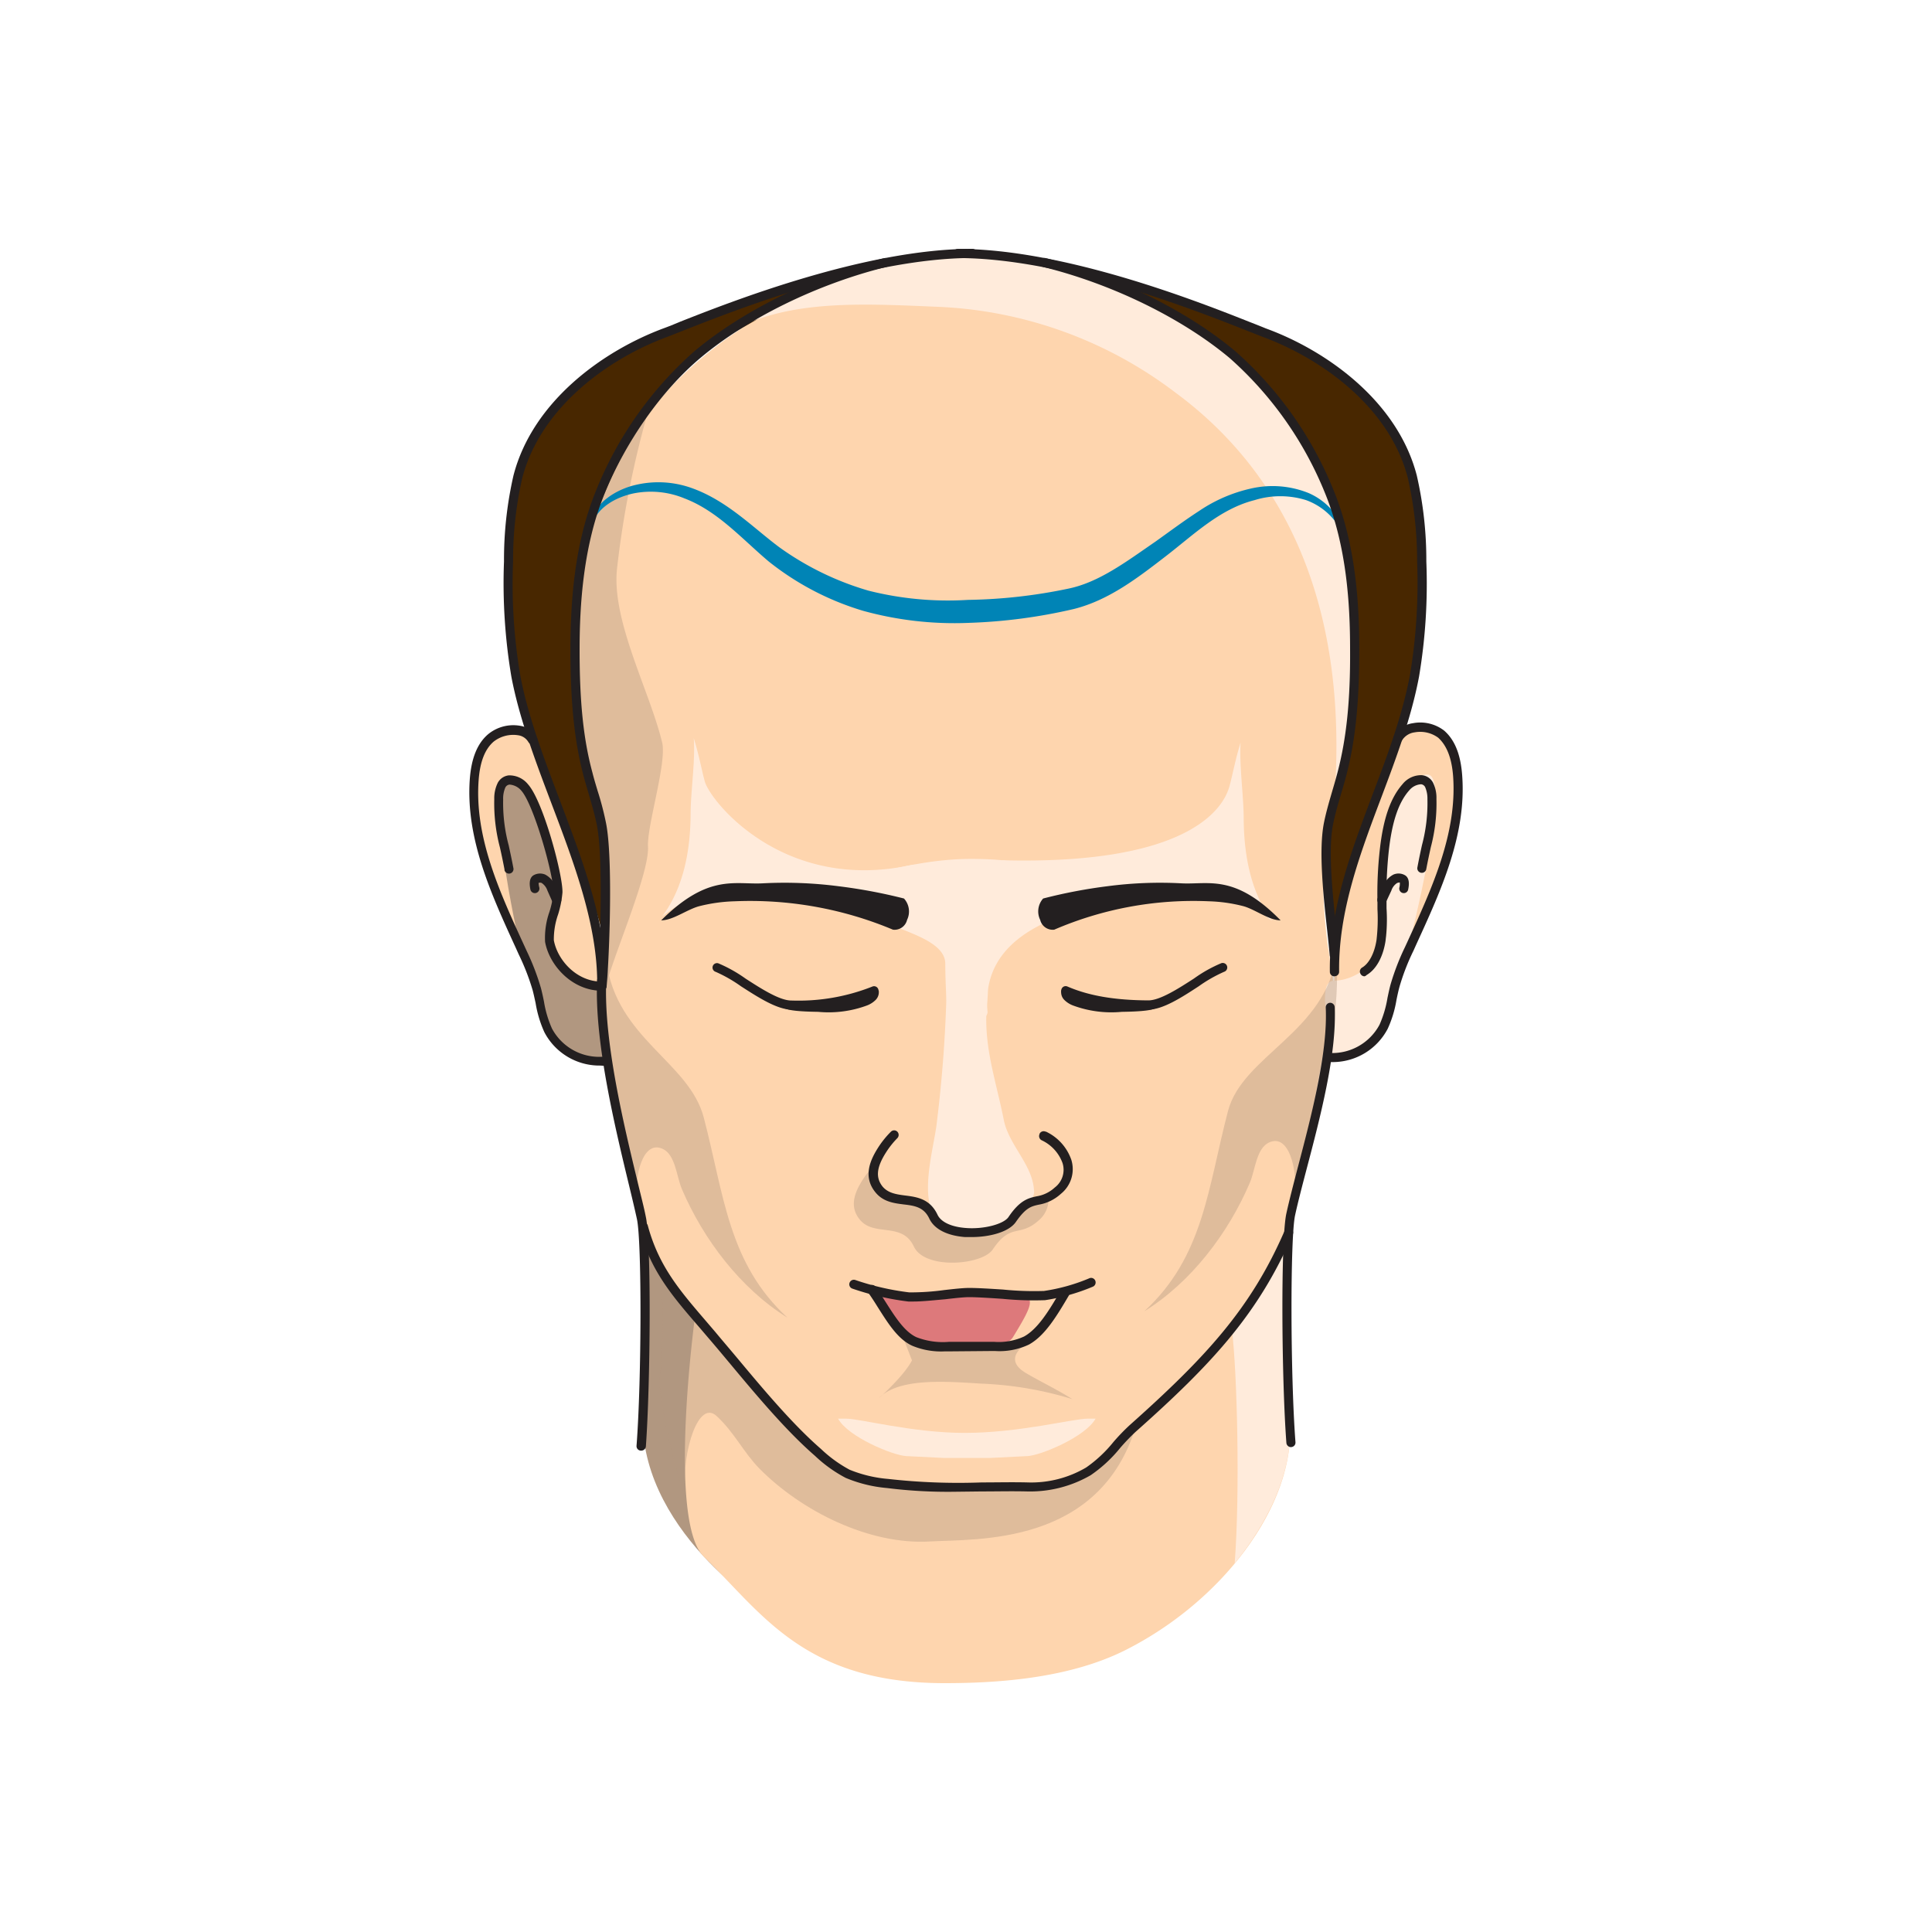 <?xml version="1.0" encoding="UTF-8"?> <svg xmlns="http://www.w3.org/2000/svg" viewBox="0 0 300 300"><title>300x300_linha</title><path d="M118.67,161.1c3.75,1,7.69.73,11.56.5,3-.18,6.58-.79,7.63-3.57-3.45,9.63-8.55,16.73-9.09,26.95-.23,4.52.19,12.85,6.1,15.12,4,1.53,9,8.1,6.33,11.46-3.22,4.13-5,6.71-8.62,8.84-.85.51,2.64,3.15,1.66,2.95-6.63-1.34-9-16.77-12-18.71C107,194.55,104.84,175.07,102,174.52c-8.39-1.64-9.07-19.5-7.24-27.85C95,145.51,116.63,160.58,118.67,161.1Z" fill="#ffebdb"></path><path d="M182.47,161.84c-3.75.95-7.69.73-11.56.5-3-.17-6.58-.78-7.63-3.57-.46,8.45,3.63,18.64,10.52,26.21,6.67,7.35-6.92,26.24-3.68,24.86,18.58-7.93,26.18-34,29-34.57,8.39-1.64,9.07-19.51,7.24-27.86C206.1,146.25,184.51,161.33,182.47,161.84Z" fill="#ffebdb"></path><path d="M112.66,194.64A.71.71,0,0,1,112,194c-.27-9.36-3.37-13.91-6.36-18.29a34.8,34.8,0,0,1-4.53-8.21.71.71,0,0,1,1.34-.48h0a32.57,32.57,0,0,0,4.36,7.87c3.11,4.56,6.33,9.28,6.61,19.06a.71.71,0,0,1-.69.73h0Z" fill="#231f20"></path><path d="M181.2,197.2h-.07a.71.71,0,0,1-.64-.77c1.08-12.19,7.74-20.16,13.08-26.57,3-3.57,5.55-6.65,6.78-9.83a.7.7,0,0,1,.91-.41h0a.72.72,0,0,1,.41.92c-1.32,3.4-4,6.56-7,10.23-5.49,6.58-11.71,14-12.76,25.79A.71.71,0,0,1,181.2,197.2Z" fill="#231f20"></path><path d="M206.93,151.84c-3.87-23.15,1-23.8,3.14-39.49,3-31.24-7.15-47.62-22.73-59.15-.11-.08-22.54-13.25-36.64-12.91-35.74,1.1-58.67,26-61,50-.11,0,.16,22.75,0,23.25,0,0,3.76,18.4,3.76,18.43.23,7.21,0,23.39,0,23.39.77,12.92,6.89,39.43,8.29,42.08,5.5,10.5,18.84,24.83,29.6,32.37,4,2.83,14.19,2.94,18.37,2.08,2.39.41,14.27.76,20.15-3.28,12.4-8.53,27.84-27.31,29.68-35.45C202.43,180.48,207.41,154.75,206.93,151.84Z" fill="#fed5ae"></path><path d="M209.58,135.7c5.61-14.42,11-27.72,11.21-43.19,0-3.54-.24-7.07-.52-10.6-.35-4.39-.4-7.53-2.24-11.53-3-6.62-9.69-12.83-16.12-16.24-8.13-4.3-16.85-7.3-25.62-10.08-.61,1.39.8,2,2.12,2.72,2.77,1.58,5.08,3.11,7.85,4.7a42.7,42.7,0,0,1,6.69,4.9,35.76,35.76,0,0,1,6,6.82c3.71,5.8,6.61,10.75,8.88,17.26,2.66,7.64,2.31,13,2.49,19.57.07,2.48-.37,6.13-.45,8.6-.3,9.37-3.63,17.23-3.94,22.4a50.31,50.31,0,0,0,1.31,14C207.91,142.3,208.56,138.32,209.58,135.7Z" fill="#482700"></path><path d="M99.8,220.54c0-2.41.37-20.3.1-28.34,2.7,6.54,6.25,9.92,10.65,15.11,1.89,2.21,9.84,35.84,9.76,43.09C120.31,251.19,99.8,238.53,99.8,220.54Z" fill="#b19780"></path><path d="M127.76,226.29a15.7,15.7,0,0,0,8.63,3.86c17.07,1.15,28.4,1.81,33.76-2.49,2.4-1.93,10.27-9.8,12.41-12a103.45,103.45,0,0,0,17.28-23.44c-.52,12.27.32,13.42.49,29.88.12,12.34-10.73,26.6-25.46,34.07-8.7,4.41-19.67,5.19-28.19,5.19-21.85,0-28.37-10.9-37.38-19.63-5.72-5.54-1.36-37.45-1.36-37.45C111.29,208.17,123,221.7,127.76,226.29Z" fill="#fed5ae"></path><path d="M102.87,178.38c2,.88,2.17,4.24,3,6.23,3.36,7.88,9.15,15.49,16.41,20-9.21-8.47-9.83-19-13-31.08-2.26-8.64-13.53-12.23-15.13-24.26-2.14,8.23,0,16.9,2.14,25.13.69,2.67,1.63,9.18,2.58,11.64C98.54,182.65,99.8,177,102.87,178.38Z" fill="#b19780" opacity="0.4" style="isolation:isolate"></path><path d="M91,137.05C85.39,122.62,79.09,108,78.9,92.51c0-3.54.24-7.07.52-10.6C79.77,77.52,80.14,73,82,69c3-6.61,9.37-11.46,15.8-14.87,8.14-4.3,16.86-7.3,25.63-10.08.61,1.39-.92,2.72-2.24,3.48l-8.34,4.75a33.71,33.71,0,0,0-6.08,4.09,35.76,35.76,0,0,0-6,6.82A87.58,87.58,0,0,0,92,81.65c-2.66,7.65-2.09,13-2.27,19.56-.07,2.48,0,5,.13,7.42.58,8.66,4,15.89,4,23.84,0,4.06.76,8.67-.3,12.56A62.27,62.27,0,0,0,91,137.05Z" fill="#482700"></path><path d="M100.62,131.47c-.18-3.24,2.94-13,2.2-16.16-1.87-7.87-7.94-19-7-27.08a151,151,0,0,1,5-25c-8.88,15.49-11,18.41-11.43,31-.14,4.49-.36,19.58,3.47,31.18,1.61,4.89,0,23.11,1.38,27.09C95.83,147,100.83,135.43,100.62,131.47Z" fill="#b19780" opacity="0.4" style="isolation:isolate"></path><path d="M218.39,137.18c.69-2.3-2,23.6,7.81-8,3.74-20.44-8.24-18.18-9.27-13.27-.64,3.07-6.58,18.11-7.4,21.49a77.66,77.66,0,0,0-2.35,14.92c0,.39,5.87,1,8.09-7S217.77,139.22,218.39,137.18Z" fill="#fed5ae"></path><path d="M218.55,147.54c.69-2.3,6.87-27.26,3.13-27.26-4,0-4.86,5.47-7.4,14.85-.82,3,1.37,7,1,10.14-.45,3.7-4.62,7-8.09,7-3.06,0-.31,9-.31,11.57,0,.4,7.32-.72,8.24-5.07A61.42,61.42,0,0,1,218.55,147.54Z" fill="#ffebdb"></path><path d="M82.22,138.06c-.7-2.31,2,23.59-7.81-8.05-3.75-20.44,8.24-18.18,9.27-13.27.64,3.08,6.57,18.11,7.4,21.49a78.44,78.44,0,0,1,2.35,14.92c0,.4-5.88.95-8.09-7S82.83,140.1,82.22,138.06Z" fill="#fed5ae"></path><path d="M80.84,147.15c-.7-2.31-5.66-26-1.92-26,4,0,4.87,5.47,7.41,14.85.82,3-1.38,7-1,10.14.45,3.7,4.64,6.6,8.09,7,.31,0,.31,9,.31,11.57,0,.4-7.29-.51-8.56-4.76C82.84,152.12,81.45,149.19,80.84,147.15Z" fill="#b19780"></path><path d="M200.33,222.08c-.05-4.92-.16-8.46-.28-11.35,0-3.88,0-7.08-.19-8.68,0-.14,0-4.06-.13-6.65,0-1,.06-2,.11-3.2-.19.34-.38.65-.56,1-.11,0-.24.18-.4.69V194c-1.2,4-7.57,12.66-7.57,12.66.78,6.33,1.27,24.93.41,36.09C197.07,236.18,200.39,228.84,200.33,222.08Z" fill="#ffebdb"></path><path d="M99.54,225.25h-.05a.69.69,0,0,1-.65-.73v0c.79-10.31.83-31.71.06-35.23-.33-1.52-.77-3.37-1.28-5.47-2.12-8.79-5.33-22.09-4.9-31.56a.67.67,0,0,1,.68-.68h.06a.71.71,0,0,1,.68.74h0c-.43,9.27,2.75,22.45,4.86,31.17.5,2.1,1,4,1.29,5.49.86,4,.71,25.82,0,35.64A.72.72,0,0,1,99.54,225.25Z" fill="#231f20"></path><path d="M93,165.46a9.65,9.65,0,0,1-8.47-5.18,17.86,17.86,0,0,1-1.36-4.52c-.15-.68-.29-1.35-.46-2a36.27,36.27,0,0,0-2.18-5.6l-.45-1c-3.83-8.36-7.79-17-7.13-26.17.24-3.24,1.16-5.52,2.81-6.95a6.16,6.16,0,0,1,5-1.34,3.52,3.52,0,0,1,2.58,1.79.7.7,0,0,1-.23,1l-.06,0a.73.73,0,0,1-1-.26v0a2.19,2.19,0,0,0-1.6-1.06,4.92,4.92,0,0,0-3.81,1c-1.35,1.18-2.11,3.13-2.32,6-.64,8.82,3.24,17.29,7,25.48l.46,1A37.69,37.69,0,0,1,84,153.44c.18.7.33,1.4.47,2.1a16.83,16.83,0,0,0,1.24,4.17,8.31,8.31,0,0,0,7.87,4.38.67.67,0,0,1,.75.57.2.2,0,0,1,0,.07.7.7,0,0,1-.63.77h0A5.6,5.6,0,0,0,93,165.46Z" fill="#231f20"></path><path d="M211.89,151.6a.69.69,0,0,1-.61-.35.71.71,0,0,1,.22-1l0,0c1.08-.63,1.92-2.22,2.24-4.25a28,28,0,0,0,.15-4.84V140.1a60.9,60.9,0,0,1,.37-8.21c.54-4.82,1.66-8,3.52-10.12a3.7,3.7,0,0,1,3-1.4,2.19,2.19,0,0,1,1.73,1.14,5.31,5.31,0,0,1,.54,2.54,26.62,26.62,0,0,1-.87,7.49c-.22,1-.46,2.09-.71,3.42a.7.7,0,0,1-.82.56h0a.7.7,0,0,1-.56-.82h0c.25-1.34.49-2.46.71-3.46a25.3,25.3,0,0,0,.85-7.14,4.45,4.45,0,0,0-.35-1.87.8.8,0,0,0-.64-.45,2.58,2.58,0,0,0-1.82.93c-1.66,1.86-2.67,4.83-3.18,9.33a62.92,62.92,0,0,0-.36,8v1a26.35,26.35,0,0,1-.16,5.1c-.39,2.49-1.46,4.4-2.93,5.26A.73.73,0,0,1,211.89,151.6Z" fill="#231f20"></path><path d="M93.43,153.84c-4.59,0-8.14-3.94-8.79-7.59a12.16,12.16,0,0,1,.68-4.67,14.67,14.67,0,0,0,.62-3c.06-2.63-3.06-13.67-5-15.82a2.63,2.63,0,0,0-1.82-.93.83.83,0,0,0-.65.45,4.29,4.29,0,0,0-.34,1.87A25.37,25.37,0,0,0,79,131.3c.21,1,.46,2.11.71,3.45a.71.71,0,0,1-.49.88.73.73,0,0,1-.88-.49.59.59,0,0,1,0-.13c-.25-1.32-.49-2.43-.71-3.41a26.74,26.74,0,0,1-.88-7.5,5.43,5.43,0,0,1,.54-2.54A2.21,2.21,0,0,1,79,120.4a3.71,3.71,0,0,1,3,1.4c2.35,2.63,5.4,14,5.34,16.78a16.28,16.28,0,0,1-.67,3.39A11.63,11.63,0,0,0,86,146c.56,3.09,3.54,6.42,7.4,6.42a.71.71,0,0,1,0,1.42Z" fill="#231f20"></path><path d="M192.64,115.31c-.83,2.66-1.24,5-1.71,6.71-1.05,4-7.19,12.3-35.34,11.56,1.88,6.44,26.44,5.35,31.46,5.57a20,20,0,0,1,4.49.55,20.14,20.14,0,0,1,6,3.31c-3.38-4.51-4.4-10.39-4.42-16C193.11,123.62,192.41,118.67,192.64,115.31Z" fill="#ffebdb"></path><path d="M107.72,114.6c.83,2.66,1.24,5,1.71,6.71.78,3,12.08,17.26,31.89,13.05,4-.85-6.4,4.24-1.12,4.95-5,.28-21.87-1.09-26.89-.87a20,20,0,0,0-4.49.55,19.9,19.9,0,0,0-6,3.31c3.38-4.51,4.4-10.39,4.42-16C107.25,122.91,108,118,107.72,114.6Z" fill="#ffebdb"></path><path d="M141.61,211.24c-1.37,2.7-6.24,6.86-4.87,5.61,3.28-3,10.82-2.28,15.69-2a55.6,55.6,0,0,1,14.08,2.4c-2.62-1.63-5.12-2.81-7.13-4-3.43-2-1.14-4,.81-5.2-7.35,2.77-16.44,1.11-20-.48Z" fill="#b19780" opacity="0.4" style="isolation:isolate"></path><path d="M162.38,186.11c-1.81.71-3.07.07-5.24,3.3-1.65,2.45-10.54,3.18-12.25-.44-1.86-3.94-6.21-1.42-8.45-4.26a3.87,3.87,0,0,1-.53-4l-.11.17a14.7,14.7,0,0,0-1.87,2.36c-1.32,2.08-2,4.15-.47,6.08,2.24,2.83,6.6.31,8.45,4.25,1.71,3.62,10.6,2.89,12.25.44,2.83-4.2,4.1-1.83,7.06-4.45a4.28,4.28,0,0,0,1.6-3.3Z" fill="#b19780" opacity="0.4" style="isolation:isolate"></path><path d="M147,153.23c.12-3.65,4.37-5,5.83-1.87.75,1.64.6,2.78.43,4.55-.61,6.4,1.35,11.65,2.61,18,.77,3.86,4.42,6.91,4.68,10.82a1.66,1.66,0,0,1-.25,1.23c-.41.48-.28.89-.92,1.09-1.31.41-2,2.11-2.95,3-1.78,1.68-5.56,1.55-8.09,1-7-1.4-3.34-12.12-2.86-16.84A208.4,208.4,0,0,0,147,153.23Z" fill="#ffebdb"></path><path d="M146.78,149.59a104.82,104.82,0,0,0,.74,11.74c1.06-1.32,6-2.58,5.82-4.27-.5-5.7,1.86-10.66,9.51-14.05,5.2-2.29,11.36-6.48,10.92-6.46-13.61.54-9.52-3.18-23-3.18-10.54,0-19.58,4.26-24.66,3.83-.57,0,11.86,3.23,11.39,3.54C132.58,143.84,146.7,144.38,146.78,149.59Z" fill="#ffebdb"></path><path d="M140.85,142.84a3,3,0,0,0-.48-3.32,82,82,0,0,0-10.19-1.91,65.47,65.47,0,0,0-11.71-.45c-4.34.24-8.47-1.54-15.8,5.75,1.82,0,4-1.68,5.88-2.19a25.16,25.16,0,0,1,5.53-.77,57.36,57.36,0,0,1,24.58,4.41A2,2,0,0,0,140.85,142.84Z" fill="#231f20"></path><path d="M161.52,142.84a3,3,0,0,1,.46-3.32,79.07,79.07,0,0,1,10-1.91,62.38,62.38,0,0,1,11.43-.45c4.24.24,8.28-1.54,15.44,5.75-1.78,0-3.94-1.68-5.74-2.19a24.1,24.1,0,0,0-5.41-.77,54.6,54.6,0,0,0-24,4.41A2,2,0,0,1,161.52,142.84Z" fill="#231f20"></path><path d="M207,164.92h-.78a.71.71,0,0,1-.64-.77.67.67,0,0,1,.69-.65h.08a8.32,8.32,0,0,0,7.86-4.38,16.9,16.9,0,0,0,1.24-4.18c.15-.7.29-1.4.48-2.09a37.65,37.65,0,0,1,2.25-5.82l.46-1c3.75-8.19,7.63-16.66,7-25.48-.21-2.85-1-4.81-2.32-6a4.73,4.73,0,0,0-3.66-.83,2.72,2.72,0,0,0-1.95,1.24.71.71,0,1,1-1.26-.66,4,4,0,0,1,2.94-2,6.09,6.09,0,0,1,4.86,1.15c1.65,1.44,2.57,3.72,2.8,7,.67,9.19-3.29,17.82-7.12,26.18l-.45,1a34.88,34.88,0,0,0-2.17,5.6c-.18.66-.32,1.33-.46,2a17.49,17.49,0,0,1-1.37,4.52A9.64,9.64,0,0,1,207,164.92Z" fill="#231f20"></path><path d="M117.88,228c6.59,6.68,17.1,11.9,26.47,11.36,7.34-.42,26.46.71,32.06-18-8.65,7.94-8.38,8.5-13.59,9.08-4.92.54-26.35.17-29.23-.83-4-1.38-7.39-4.58-10.32-7.62-6.91-7.17-14.33-18.29-21.24-25.46,1.29,1.34.86,15.06.47,16.66-.79,3.27,4.08,22,3.85,18.26-.39-6.35,2.15-14.1,4.89-11.6S115.42,225.47,117.88,228Z" fill="#b19780" opacity="0.4" style="isolation:isolate"></path><path d="M148.17,231.64a76,76,0,0,1-10.45-.58,21.38,21.38,0,0,1-6.39-1.57,21.21,21.21,0,0,1-4.77-3.42c-4.51-3.91-9.19-9.52-13.32-14.47-1.11-1.33-2.19-2.62-3.23-3.83l-1.41-1.65c-4.24-4.91-7.6-8.79-9.39-15.49a.71.71,0,0,1,1.37-.36c1.71,6.37,5,10.15,9.09,14.92l1.42,1.66c1,1.21,2.12,2.51,3.24,3.85,4.09,4.9,8.73,10.46,13.16,14.3a20.39,20.39,0,0,0,4.44,3.22,20.31,20.31,0,0,0,6,1.43,97.71,97.71,0,0,0,14.51.54c2.33,0,4.74-.06,7.12,0a16.8,16.8,0,0,0,9.1-2.32,20.39,20.39,0,0,0,4.21-3.93,31.67,31.67,0,0,1,2.54-2.64c11.86-10.57,18.84-18.14,24.06-30.18a.68.68,0,0,1,.9-.38h0a.71.71,0,0,1,.38.92h0c-5.32,12.28-12.4,20-24.42,30.68a32.13,32.13,0,0,0-2.42,2.53,21.36,21.36,0,0,1-4.55,4.2,18.77,18.77,0,0,1-9.84,2.52c-2.38-.06-4.77,0-7.08,0Z" fill="#231f20"></path><path d="M168.87,220.29c-2.22,0-10.64,2.21-19.06,2.21-8.13,0-16.28-2.22-18.42-2.21h-1.25c1.53,2.82,8.47,5.69,10.57,5.81l5.84.29h7.16l5.85-.29c2.09-.12,9-3,10.56-5.81Z" fill="#ffebdb"></path><path d="M197.09,177.39c-2,.88-2.17,4.25-3,6.23-3.36,7.89-9.14,15.49-16.41,20,9.21-8.48,9.84-19,13-31.09,2.25-8.63,15.22-12.23,16.82-24.25.63,8-1.3,17.56-3.44,25.79-.69,2.67-2,8.51-3,11C201.42,181.66,200.16,176,197.09,177.39Z" fill="#b19780" opacity="0.4" style="isolation:isolate"></path><path d="M200.46,224.71a.72.72,0,0,1-.71-.66c-.75-9.82-.9-31.68,0-35.64.44-2,1.11-4.59,1.81-7.27,2.07-7.88,4.64-17.69,4.3-24.69a.71.71,0,0,1,.68-.74h0a.71.71,0,0,1,.71.68c.35,7.21-2.25,17.13-4.35,25.1-.7,2.67-1.36,5.19-1.8,7.22-.77,3.52-.73,24.92.06,35.23a.7.7,0,0,1-.64.76h-.06Z" fill="#231f20"></path><path d="M151,200.68c9.54.51,11.07-.84,6.3,6.94-1,1.66-4.65,1.42-6.59,1.45-2.89.05-1.8-.22-4.68-.17-1.57,0-3.25,0-4.52-.91a7.21,7.21,0,0,1-1.43-1.54c-.59-.78-4.81-5.23-4.75-6.21C140.76,201.73,145.63,200.39,151,200.68Z" fill="#dd797b"></path><path d="M141.88,202.1h-.83a42.22,42.22,0,0,1-8.68-2,.7.7,0,0,1-.46-.88h0a.71.71,0,0,1,.88-.47,40.86,40.86,0,0,0,8.39,1.93,37.91,37.91,0,0,0,5.43-.36c1.51-.17,2.93-.33,3.88-.33,1.31,0,3.2.12,5.26.25a48.08,48.08,0,0,0,6.35.22,28.91,28.91,0,0,0,7.12-2,.7.7,0,0,1,.88.48.71.71,0,0,1-.37.84,31.21,31.21,0,0,1-7.45,2.11,48.92,48.92,0,0,1-6.63-.21c-1.94-.13-4-.26-5.15-.26-.88,0-2.27.16-3.73.33C145,201.9,143.2,202.1,141.88,202.1Z" fill="#231f20"></path><path d="M146.71,209.84a11.64,11.64,0,0,1-5.05-.87c-2.21-1-3.72-3.41-5.32-5.93-.5-.8-1-1.6-1.56-2.36a.72.72,0,0,1,.17-1,.7.7,0,0,1,1,.12l0,0c.55.78,1.08,1.6,1.6,2.42,1.49,2.34,2.89,4.54,4.73,5.41a11.34,11.34,0,0,0,5.09.73l7,0a9.44,9.44,0,0,0,4.65-.83c2.13-1.19,3.84-3.94,5.69-7.15a.69.69,0,0,1,.95-.28l.05,0a.69.69,0,0,1,.3.93l0,.07c-2,3.4-3.78,6.32-6.23,7.68a10.65,10.65,0,0,1-5.33,1l-7,.06Z" fill="#231f20"></path><path d="M187.62,52.26C187.51,52.17,165.08,39,151,39.35c-15,.46-27.65,5.08-37.54,12.06,9.25-4.95,20.28-4.27,32.8-3.74A65.36,65.36,0,0,1,182.57,61c16.09,11.87,27.05,31.87,24.61,63.38.35-1.61,2.89-10.91,3.17-12.95C213.4,80.17,203.2,63.84,187.62,52.26Z" fill="#ffebdb"></path><path d="M207.21,151.6a.69.69,0,0,1-.71-.69h0c-.13-9.58,3.3-18.69,6.62-27.51,2.28-6,4.63-12.26,5.82-18.6a86.85,86.85,0,0,0,1.11-17.57,58.07,58.07,0,0,0-1.44-13c-2.85-11.09-13.52-18.6-22.56-21.93l-2.54-1c-7.77-3.07-28.4-11.23-44.78-11.23a.71.71,0,1,1,0-1.42h0c16.65,0,37.47,8.24,45.3,11.34,1.08.42,1.93.76,2.51,1C205.91,54.4,217,62.24,220,73.84a58.72,58.72,0,0,1,1.48,13.34,86.94,86.94,0,0,1-1.13,17.87c-1.21,6.45-3.59,12.75-5.88,18.83-3.28,8.69-6.66,17.68-6.53,27a.7.7,0,0,1-.69.71h0Z" fill="#231f20"></path><path d="M93.43,153.84h0a.72.72,0,0,1-.7-.72c.13-9.29-3.55-19-7.11-28.39-2.46-6.5-5-13.22-6.22-19.68a87.65,87.65,0,0,1-1.14-17.87,58.71,58.71,0,0,1,1.47-13.34c3-11.62,14.07-19.46,23.45-22.91.58-.21,1.43-.55,2.5-1,7.84-3.09,28.66-11.29,45.32-11.29a.71.71,0,1,1,0,1.42c-16.38,0-37,8.16-44.79,11.23l-2.54,1C94.63,55.61,84,63.12,81.1,74.21a57.49,57.49,0,0,0-1.43,13,85.31,85.31,0,0,0,1.11,17.63c1.19,6.35,3.72,13,6.16,19.45,3.6,9.51,7.33,19.35,7.2,28.91A.72.72,0,0,1,93.43,153.84Z" fill="#231f20"></path><path d="M150.9,192.09h-1.06c-2.8-.22-4.77-1.24-5.54-2.87-.85-1.8-2.3-2-4-2.2-1.5-.19-3.19-.4-4.39-1.91-2-2.48-.69-5.12.43-6.89a14.46,14.46,0,0,1,2-2.49.7.7,0,0,1,1,0h0a.72.72,0,0,1,0,1,13.35,13.35,0,0,0-1.78,2.25c-1.46,2.3-1.61,3.88-.52,5.26.84,1,2.05,1.21,3.46,1.39,1.83.23,3.9.49,5.08,3,.54,1.13,2.13,1.88,4.37,2.05,2.76.23,5.89-.58,6.65-1.7,1.78-2.65,3.11-2.94,4.38-3.22a5.39,5.39,0,0,0,2.8-1.36,3.45,3.45,0,0,0,1.21-3.8,6.26,6.26,0,0,0-3.24-3.54.72.72,0,0,1-.33-.95l0-.05a.7.7,0,0,1,.93-.34l.07,0a7.58,7.58,0,0,1,3.94,4.39,4.91,4.91,0,0,1-1.63,5.27,6.77,6.77,0,0,1-3.43,1.68c-1.14.25-2,.45-3.52,2.63C156.7,191.33,153.62,192.09,150.9,192.09Z" fill="#231f20"></path><path d="M86.42,140.45a.69.69,0,0,1-.64-.41L85,138.28a2.3,2.3,0,0,0-.9-1.18.64.64,0,0,0-.47,0,3.3,3.3,0,0,0,.12.73.72.72,0,0,1-.55.84.71.71,0,0,1-.84-.55c-.24-1.17-.06-1.93.56-2.25a2.05,2.05,0,0,1,1.73-.07,3.45,3.45,0,0,1,1.63,1.89l.81,1.76a.69.69,0,0,1-.33.93h0A.63.63,0,0,1,86.42,140.45Z" fill="#231f20"></path><path d="M214.58,140.45a.6.6,0,0,1-.3-.07.71.71,0,0,1-.35-.93h0l.81-1.76a3.42,3.42,0,0,1,1.64-1.89,2,2,0,0,1,1.72.07c.62.32.81,1.08.56,2.25a.69.69,0,0,1-.82.55h0a.71.71,0,0,1-.55-.84,2.39,2.39,0,0,0,.07-.8,1.29,1.29,0,0,0-.41.08,2.2,2.2,0,0,0-.9,1.18l-.82,1.76A.72.72,0,0,1,214.58,140.45Z" fill="#231f20"></path><path d="M122.91,156.77c-2.25,0-5.22-1.93-7.85-3.62a22.06,22.06,0,0,0-3.92-2.24.7.7,0,0,1-.47-.87v0a.7.7,0,0,1,.86-.46h0a22,22,0,0,1,4.26,2.39c2.34,1.51,5.25,3.39,7.08,3.39h0a31.12,31.12,0,0,0,12.57-2.16.69.69,0,0,1,.92.36h0a.71.71,0,0,1-.37.93c-3.53,1.52-7.7,2.25-13.13,2.28Z" fill="#231f20"></path><path d="M127.07,157.12a17.16,17.16,0,0,0,7.58-1,3.83,3.83,0,0,0,1.34-.87,1.7,1.7,0,0,0,.45-1.47,8.15,8.15,0,0,0-1.9.41,30.28,30.28,0,0,1-8.1,1.63c-.49,0-4.81-.21-4.75.53S126.47,157.1,127.07,157.12Z" fill="#231f20"></path><path d="M178.33,156.77h0a32.54,32.54,0,0,1-13.12-2.28.71.71,0,0,1-.37-.93.68.68,0,0,1,.9-.38h0c3.35,1.45,7.35,2.13,12.57,2.16h0c1.83,0,4.74-1.88,7.08-3.39a21.45,21.45,0,0,1,4.26-2.39.7.7,0,0,1,.43,1.34h0a22.14,22.14,0,0,0-3.93,2.24C183.55,154.84,180.58,156.77,178.33,156.77Z" fill="#231f20"></path><path d="M174.17,157.12a17.16,17.16,0,0,1-7.58-1,3.83,3.83,0,0,1-1.34-.87,1.67,1.67,0,0,1-.45-1.47,8.26,8.26,0,0,1,1.9.41,30.28,30.28,0,0,0,8.1,1.63c.49,0,4.81-.21,4.75.53S174.77,157.1,174.17,157.12Z" fill="#231f20"></path><path d="M91.69,81c.79-2.86,3.6-4.72,6.38-5.54a15.39,15.39,0,0,1,8.89.17c5.8,1.9,10,6.36,14.14,9.41a45.43,45.43,0,0,0,13.77,6.68,50.42,50.42,0,0,0,15.43,1.43A81.26,81.26,0,0,0,166,91.38c4.72-1,8.92-4.19,13.39-7.26,2.22-1.58,4.45-3.25,6.84-4.8a23.45,23.45,0,0,1,8.1-3.48,15,15,0,0,1,8.87.72,10.25,10.25,0,0,1,5.69,6.32.18.18,0,0,1-.09.24h0a.21.21,0,0,1-.24-.09,10,10,0,0,0-5.75-5.37,13.47,13.47,0,0,0-8,0c-5.36,1.35-9.43,5.35-13.75,8.68s-8.83,6.84-14.29,8.22a83.2,83.2,0,0,1-16.4,2.16A53.19,53.19,0,0,1,134,94.84a43.43,43.43,0,0,1-14.63-7.65c-4.2-3.54-7.9-7.81-13.06-9.79a13.7,13.7,0,0,0-8-.77c-2.59.57-5.27,2-6.3,4.52a.19.19,0,0,1-.23.1.19.19,0,0,1-.11-.25Z" fill="#0084b6"></path><path d="M207.19,149a.71.71,0,0,1-.71-.65c-.1-1.08-.23-2.35-.38-3.72-.61-5.6-1.37-12.56-.52-16.86.34-1.69.83-3.35,1.31-5,.28-.94.55-1.88.8-2.83,1.39-5.3,2-11.18,1.95-19.07,0-7-.51-16-3.88-24.27a56.05,56.05,0,0,0-14.82-21C183.53,49.4,172.71,44.11,162,41.46a.71.71,0,0,1-.52-.86h0a.71.71,0,0,1,.84-.53h0c10.9,2.7,21.93,8.11,29.5,14.47A57.31,57.31,0,0,1,207.07,76.1c3.47,8.45,4,17.69,4,24.81,0,8-.58,14-2,19.43-.25,1-.53,1.92-.81,2.87-.47,1.58-.95,3.22-1.27,4.85-.82,4.08,0,11.22.53,16.43.15,1.38.29,2.66.38,3.74a.7.7,0,0,1-.63.77h0Z" fill="#231f20"></path><path d="M93.43,153.84h-.06a.71.71,0,0,1-.64-.77c.45-5.11,1-19.78-.06-25-.33-1.62-.81-3.26-1.27-4.84-.29-1-.57-1.91-.82-2.88-1.42-5.43-2-11.42-2-19.44,0-7.11.53-16.36,4-24.8A57.31,57.31,0,0,1,107.8,54.56c7.57-6.36,18.59-11.77,29.5-14.47a.7.7,0,0,1,.85.5v0a.71.71,0,0,1-.51.86c-10.71,2.65-21.53,7.94-28.93,14.17-5.94,5-11.48,12.84-14.82,21S90,94,90,100.93c0,7.89.56,13.77,2,19.07.25,1,.53,1.9.81,2.84a46.32,46.32,0,0,1,1.3,5c1.07,5.37.54,20.25.08,25.41A.71.71,0,0,1,93.43,153.84Z" fill="#231f20"></path></svg> 